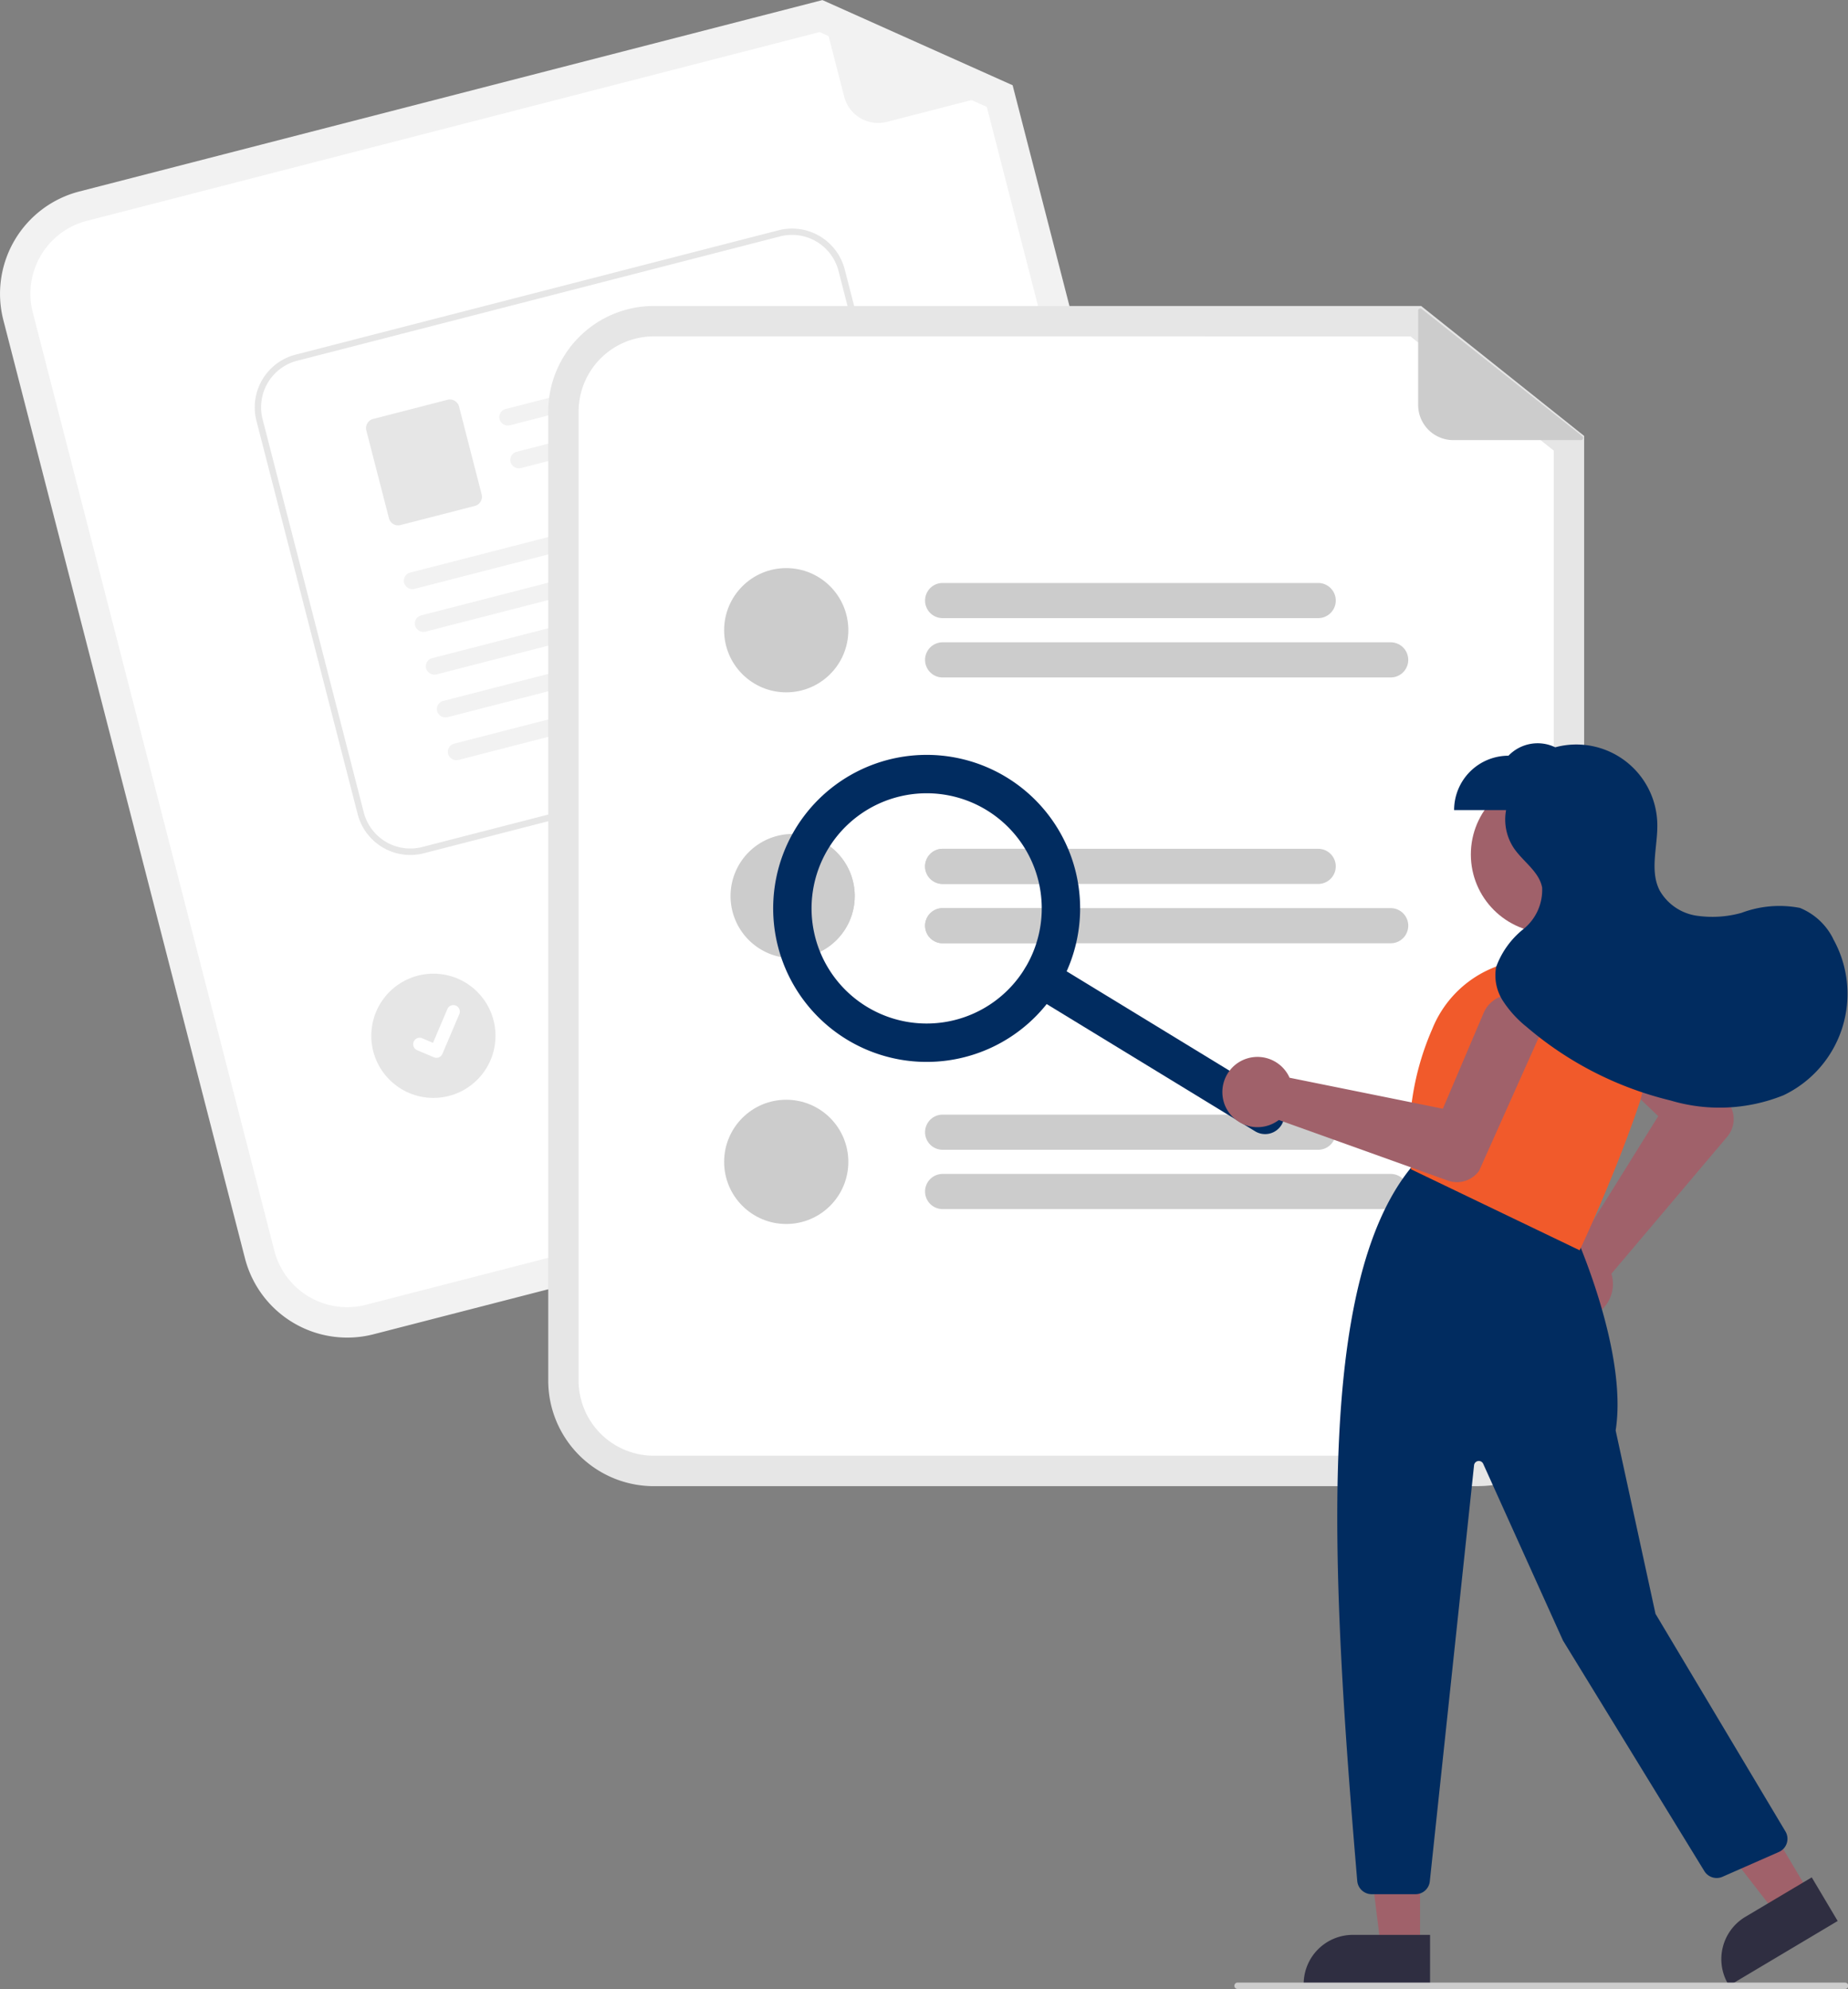 <svg xmlns="http://www.w3.org/2000/svg" width="97.4" height="104.802" viewBox="0 0 97.4 104.802">
  <rect x="0" y="0" width="97.4" height="104.802" fill="#808080" stroke="none"/>
  <g id="undraw_file_searching_re_3evy" transform="translate(-0.004 0)">
    <path id="Path_38815" data-name="Path 38815" d="M372.787,198.5l-42.1,10.842a5.567,5.567,0,0,1-6.772-4L311.179,155.9a5.567,5.567,0,0,1,4-6.772l39.17-10.087,10.025,4.488,12.412,48.2A5.567,5.567,0,0,1,372.787,198.5Z" transform="translate(-310.999 -139.037)" fill="#f2f2f2"/>
    <path id="Path_38816" data-name="Path 38816" d="M323.476,159.013a3.965,3.965,0,0,0-2.847,4.822l12.733,49.446a3.965,3.965,0,0,0,4.822,2.847l42.1-10.842a3.964,3.964,0,0,0,2.847-4.822l-12.22-47.454-8.811-3.944Z" transform="translate(-318.898 -147.376)" fill="#fff"/>
    <path id="Path_38817" data-name="Path 38817" d="M577.664,144.433l-6.516,1.678a1.852,1.852,0,0,1-2.255-1.332l-1.239-4.813a.116.116,0,0,1,.159-.135l9.87,4.383a.116.116,0,0,1-.018.218Z" transform="translate(-524.397 -139.69)" fill="#f2f2f2"/>
    <path id="Path_38818" data-name="Path 38818" d="M506.441,408.77l-19.169,4.936a.926.926,0,0,1-.462-1.794l19.169-4.936a.926.926,0,1,1,.462,1.794Z" transform="translate(-456.602 -361.801)" fill="#ccc"/>
    <path id="Path_38819" data-name="Path 38819" d="M514.765,421.078,491.9,426.966a.926.926,0,1,1-.462-1.794l22.868-5.889a.926.926,0,0,1,.462,1.794Z" transform="translate(-460.448 -372.034)" fill="#ccc"/>
    <circle id="Ellipse_44" data-name="Ellipse 44" cx="3.273" cy="3.273" r="3.273" transform="translate(19.573 51.304)" fill="#e6e6e6"/>
    <path id="Path_38820" data-name="Path 38820" d="M425.039,236.844,399.581,243.4a2.868,2.868,0,0,1-3.488-2.06l-5.335-20.725a2.868,2.868,0,0,1,2.06-3.488l25.458-6.553a2.868,2.868,0,0,1,3.488,2.06l5.335,20.725A2.868,2.868,0,0,1,425.039,236.844Z" transform="translate(-377.238 -198.44)" fill="#fff"/>
    <path id="Path_38821" data-name="Path 38821" d="M425.039,236.844,399.581,243.4a2.868,2.868,0,0,1-3.488-2.06l-5.335-20.725a2.868,2.868,0,0,1,2.06-3.488l25.458-6.553a2.868,2.868,0,0,1,3.488,2.06l5.335,20.725A2.868,2.868,0,0,1,425.039,236.844ZM392.9,217.449a2.531,2.531,0,0,0-1.818,3.078l5.335,20.725a2.531,2.531,0,0,0,3.078,1.818l25.458-6.553a2.531,2.531,0,0,0,1.818-3.078l-5.335-20.725a2.531,2.531,0,0,0-3.078-1.818Z" transform="translate(-377.238 -198.44)" fill="#e6e6e6"/>
    <path id="Path_411" data-name="Path 411" d="M480.589,247.873l-12.848,3.307a.46.46,0,0,1-.557-.29.443.443,0,0,1,.312-.563l13.079-3.367c.528.268.389.815.015.912Z" transform="translate(-440.844 -228.775)" fill="#f2f2f2"/>
    <path id="Path_412" data-name="Path 412" d="M484.032,261.247l-12.848,3.307a.46.46,0,0,1-.557-.29.443.443,0,0,1,.312-.563l13.079-3.367c.528.268.389.815.015.912Z" transform="translate(-443.707 -239.895)" fill="#f2f2f2"/>
    <path id="Path_413" data-name="Path 413" d="M431.215,269.554l-3.921,1.009a.5.5,0,0,1-.607-.359l-1.191-4.627a.5.5,0,0,1,.359-.607l3.921-1.009a.5.5,0,0,1,.607.359l1.191,4.627A.5.5,0,0,1,431.215,269.554Z" transform="translate(-406.184 -242.896)" fill="#e6e6e6"/>
    <path id="Path_414" data-name="Path 414" d="M457.5,288.687l-19.609,5.048a.46.46,0,0,1-.558-.29.443.443,0,0,1,.312-.563l19.84-5.107c.528.268.389.815.015.912Z" transform="translate(-416.025 -262.711)" fill="#f2f2f2"/>
    <path id="Path_415" data-name="Path 415" d="M460.945,302.064l-19.609,5.048a.46.46,0,0,1-.558-.29.443.443,0,0,1,.312-.563l19.839-5.107c.528.268.389.815.015.912Z" transform="translate(-418.888 -273.834)" fill="#f2f2f2"/>
    <path id="Path_416" data-name="Path 416" d="M464.386,315.433l-19.609,5.048a.46.46,0,0,1-.558-.29.443.443,0,0,1,.312-.563l19.839-5.107c.528.268.389.815.015.912Z" transform="translate(-421.75 -284.95)" fill="#f2f2f2"/>
    <path id="Path_417" data-name="Path 417" d="M467.83,328.811l-19.609,5.048a.46.46,0,0,1-.557-.29.443.443,0,0,1,.312-.563l19.84-5.107C468.343,328.167,468.2,328.714,467.83,328.811Z" transform="translate(-424.613 -296.073)" fill="#f2f2f2"/>
    <path id="Path_418" data-name="Path 418" d="M471.271,342.18l-19.609,5.048a.46.46,0,0,1-.558-.29.443.443,0,0,1,.312-.563l19.839-5.107c.528.268.389.815.015.912Z" transform="translate(-427.475 -307.19)" fill="#f2f2f2"/>
    <path id="Path_395" data-name="Path 395" d="M441.48,456.07a.339.339,0,0,1-.215-.015l0,0-.892-.378a.342.342,0,0,1,.268-.629l.578.246.757-1.781a.342.342,0,0,1,.448-.181h0l0,.012,0-.012a.342.342,0,0,1,.181.448l-.891,2.094a.342.342,0,0,1-.23.2Z" transform="translate(-418.393 -400.345)" fill="#fff"/>
    <path id="Path_38822" data-name="Path 38822" d="M531.512,296.9H488.036a5.567,5.567,0,0,1-5.561-5.561V240.276a5.567,5.567,0,0,1,5.561-5.561h40.447l8.59,6.846v49.774a5.567,5.567,0,0,1-5.561,5.561Z" transform="translate(-453.576 -218.592)" fill="#e6e6e6"/>
    <path id="Path_38823" data-name="Path 38823" d="M495.934,244.215a3.965,3.965,0,0,0-3.96,3.96v51.059a3.964,3.964,0,0,0,3.96,3.96H539.41a3.964,3.964,0,0,0,3.96-3.96v-49l-7.549-6.017Z" transform="translate(-461.474 -226.491)" fill="#fff"/>
    <path id="Path_38824" data-name="Path 38824" d="M621.055,323.18H601.261a.926.926,0,0,1,0-1.852h19.794a.926.926,0,0,1,0,1.852Z" transform="translate(-551.575 -290.61)" fill="#ccc"/>
    <path id="Path_38825" data-name="Path 38825" d="M624.875,341.727H601.261a.926.926,0,0,1,0-1.852h23.614a.926.926,0,0,1,0,1.852Z" transform="translate(-551.575 -306.031)" fill="#ccc"/>
    <path id="Path_38826" data-name="Path 38826" d="M621.058,404.443H601.265a.926.926,0,0,0,0,1.852h19.793a.926.926,0,1,0,0-1.852Z" transform="translate(-551.578 -359.719)" fill="#ccc"/>
    <path id="Path_38827" data-name="Path 38827" d="M624.879,422.993H601.265a.926.926,0,0,0,0,1.852h23.614a.926.926,0,1,0,0-1.852Z" transform="translate(-551.578 -375.143)" fill="#ccc"/>
    <path id="Path_38828" data-name="Path 38828" d="M621.055,489.415H601.261a.926.926,0,0,1,0-1.852h19.794a.926.926,0,0,1,0,1.852Z" transform="translate(-551.575 -428.832)" fill="#ccc"/>
    <path id="Path_38829" data-name="Path 38829" d="M624.875,507.962H601.261a.926.926,0,0,1,0-1.852h23.614a.926.926,0,0,1,0,1.852Z" transform="translate(-551.575 -444.254)" fill="#ccc"/>
    <circle id="Ellipse_44-2" data-name="Ellipse 44" cx="3.273" cy="3.273" r="3.273" transform="translate(38.17 29.934)" fill="#ccc"/>
    <path id="Path_38830" data-name="Path 38830" d="M546.036,403.059a3.273,3.273,0,0,1-3.272,3.274.714.714,0,0,1-.084,0,3.273,3.273,0,1,1,3.357-3.271Z" transform="translate(-500.983 -355.846)" fill="#ccc"/>
    <circle id="Ellipse_44-3" data-name="Ellipse 44" cx="3.273" cy="3.273" r="3.273" transform="translate(38.17 57.947)" fill="#ccc"/>
    <path id="Path_38831" data-name="Path 38831" d="M763.143,242.42h-6.729a1.852,1.852,0,0,1-1.852-1.852V235.6a.116.116,0,0,1,.188-.091l8.465,6.706a.116.116,0,0,1-.072.206Z" transform="translate(-679.813 -219.23)" fill="#ccc"/>
    <path id="Path_38832" data-name="Path 38832" d="M559.26,403.29a3.273,3.273,0,0,1-3.272,3.274.705.705,0,0,1-.084,0,7.086,7.086,0,0,1,.635-6.5A3.275,3.275,0,0,1,559.26,403.29Z" transform="translate(-514.207 -356.077)" fill="#ccc"/>
    <path id="Path_38833" data-name="Path 38833" d="M600.334,405.37a.928.928,0,0,1,.927-.927h4.932a7.008,7.008,0,0,1,.608,1.852h-5.541a.927.927,0,0,1-.927-.925Z" transform="translate(-551.574 -359.719)" fill="#ccc"/>
    <path id="Path_38834" data-name="Path 38834" d="M606.92,422.993a7.068,7.068,0,0,1-.246,1.852h-5.409a.926.926,0,0,1,0-1.852Z" transform="translate(-551.578 -375.143)" fill="#ccc"/>
    <path id="Path_38835" data-name="Path 38835" d="M644.359,447.678a1.011,1.011,0,0,1-1.39.337l-11.8-7.2a1.011,1.011,0,0,1,1.053-1.726l11.8,7.2a1.011,1.011,0,0,1,.337,1.39Z" transform="translate(-576.813 -388.406)" fill="#012c60"/>
    <path id="Path_38836" data-name="Path 38836" d="M567.821,387.37a8.089,8.089,0,1,1-2.693-11.117,8.089,8.089,0,0,1,2.693,11.117ZM555.736,380a6.066,6.066,0,1,0,8.338-2.02,6.066,6.066,0,0,0-8.338,2.02Z" transform="translate(-512.071 -335.294)" fill="#012c60"/>
    <circle id="Ellipse_333" data-name="Ellipse 333" cx="4.139" cy="4.139" r="4.139" transform="translate(77.526 40.883)" fill="#a0616a"/>
    <path id="Path_38837" data-name="Path 38837" d="M793.578,465.3a1.854,1.854,0,0,1,1.4-2.385,1.761,1.761,0,0,1,.246-.03l4.36-7L795.6,452.1a1.589,1.589,0,1,1,2.211-2.284l5.5,5.422.011.013a1.44,1.44,0,0,1-.1,1.716l-6.109,7.225a1.736,1.736,0,0,1,.046.176,1.854,1.854,0,0,1-1.664,2.21q-.079.007-.157.007A1.86,1.86,0,0,1,793.578,465.3Z" transform="translate(-712.18 -397.076)" fill="#a0616a"/>
    <path id="Path_38838" data-name="Path 38838" d="M429.108,569.681h-2.066l-.983-7.969h3.049Z" transform="translate(-354.259 -467.057)" fill="#a0616a"/>
    <path id="Path_38839" data-name="Path 38839" d="M725.408,746.712h-6.661v-.084a2.593,2.593,0,0,1,2.593-2.593h4.069Z" transform="translate(-650.032 -642.085)" fill="#2f2e41"/>
    <path id="Path_38840" data-name="Path 38840" d="M532.964,558.266l-1.775,1.057-4.921-6.344,2.62-1.56Z" transform="translate(-437.582 -458.498)" fill="#a0616a"/>
    <path id="Path_38841" data-name="Path 38841" d="M855.514,728.349l-5.724,3.408-.043-.072a2.593,2.593,0,0,1,.9-3.554h0l3.5-2.081Z" transform="translate(-758.654 -627.13)" fill="#2f2e41"/>
    <path id="Path_38842" data-name="Path 38842" d="M730.316,541.395c-1.384-16.3-2.207-31.435,2.852-37.611l.039-.048,8.514,3.406.014.03c.029.063,2.86,6.291,2.2,10.481l2.1,9.66,6.848,11.466a.758.758,0,0,1-.345,1.083l-2.976,1.309a.762.762,0,0,1-.952-.3l-7.449-12.146-4.207-9.316a.253.253,0,0,0-.482.077l-2.332,21.923a.757.757,0,0,1-.754.678h-2.313A.763.763,0,0,1,730.316,541.395Z" transform="translate(-658.777 -442.28)" fill="#012c60"/>
    <path id="Path_38843" data-name="Path 38843" d="M751.835,450.152l-.041-.019-.006-.045a14.379,14.379,0,0,1,1.119-7.351,5.837,5.837,0,0,1,6.775-3.5h0A5.83,5.83,0,0,1,763.4,442.1a5.767,5.767,0,0,1,.4,4.621c-1.337,3.909-3.071,7.567-3.089,7.6l-.036.076Z" transform="translate(-677.415 -388.518)" fill="#f15a2b"/>
    <path id="Path_38844" data-name="Path 38844" d="M694.005,453.731a1.854,1.854,0,0,1,2.725.478,1.762,1.762,0,0,1,.115.22l8.081,1.633,2.152-5.056a1.589,1.589,0,1,1,2.914,1.271l-3.153,7.049-.009.015a1.44,1.44,0,0,1-1.643.507l-8.906-3.192a1.741,1.741,0,0,1-.149.1,1.854,1.854,0,0,1-2.653-.785q-.034-.072-.061-.145A1.86,1.86,0,0,1,694.005,453.731Z" transform="translate(-628.875 -397.642)" fill="#a0616a"/>
    <path id="Path_38845" data-name="Path 38845" d="M785.793,381.887a3.374,3.374,0,0,0-1.747-1.615,5.687,5.687,0,0,0-3.085.262,5.716,5.716,0,0,1-2.4.142,2.693,2.693,0,0,1-1.916-1.339c-.53-1.062-.083-2.329-.116-3.516a4.269,4.269,0,0,0-5.38-4.012,2.129,2.129,0,0,0-2.464.443,2.865,2.865,0,0,0-2.865,2.865h2.739a2.722,2.722,0,0,0,.414,2.011c.484.71,1.324,1.224,1.486,2.068a2.644,2.644,0,0,1-.982,2.188,4.547,4.547,0,0,0-1.442,2,2.475,2.475,0,0,0,.354,1.78,5.8,5.8,0,0,0,1.245,1.371,18.267,18.267,0,0,0,7.589,3.883,9.021,9.021,0,0,0,5.96-.276,5.919,5.919,0,0,0,2.606-8.252Z" transform="translate(-689.176 -332.433)" fill="#012c60"/>
    <path id="Path_38846" data-name="Path 38846" d="M729.187,759.3H697.169a.169.169,0,0,1,0-.337h32.017a.169.169,0,1,1,0,.337Z" transform="translate(-631.951 -654.498)" fill="#ccc"/>
  </g>
</svg>
